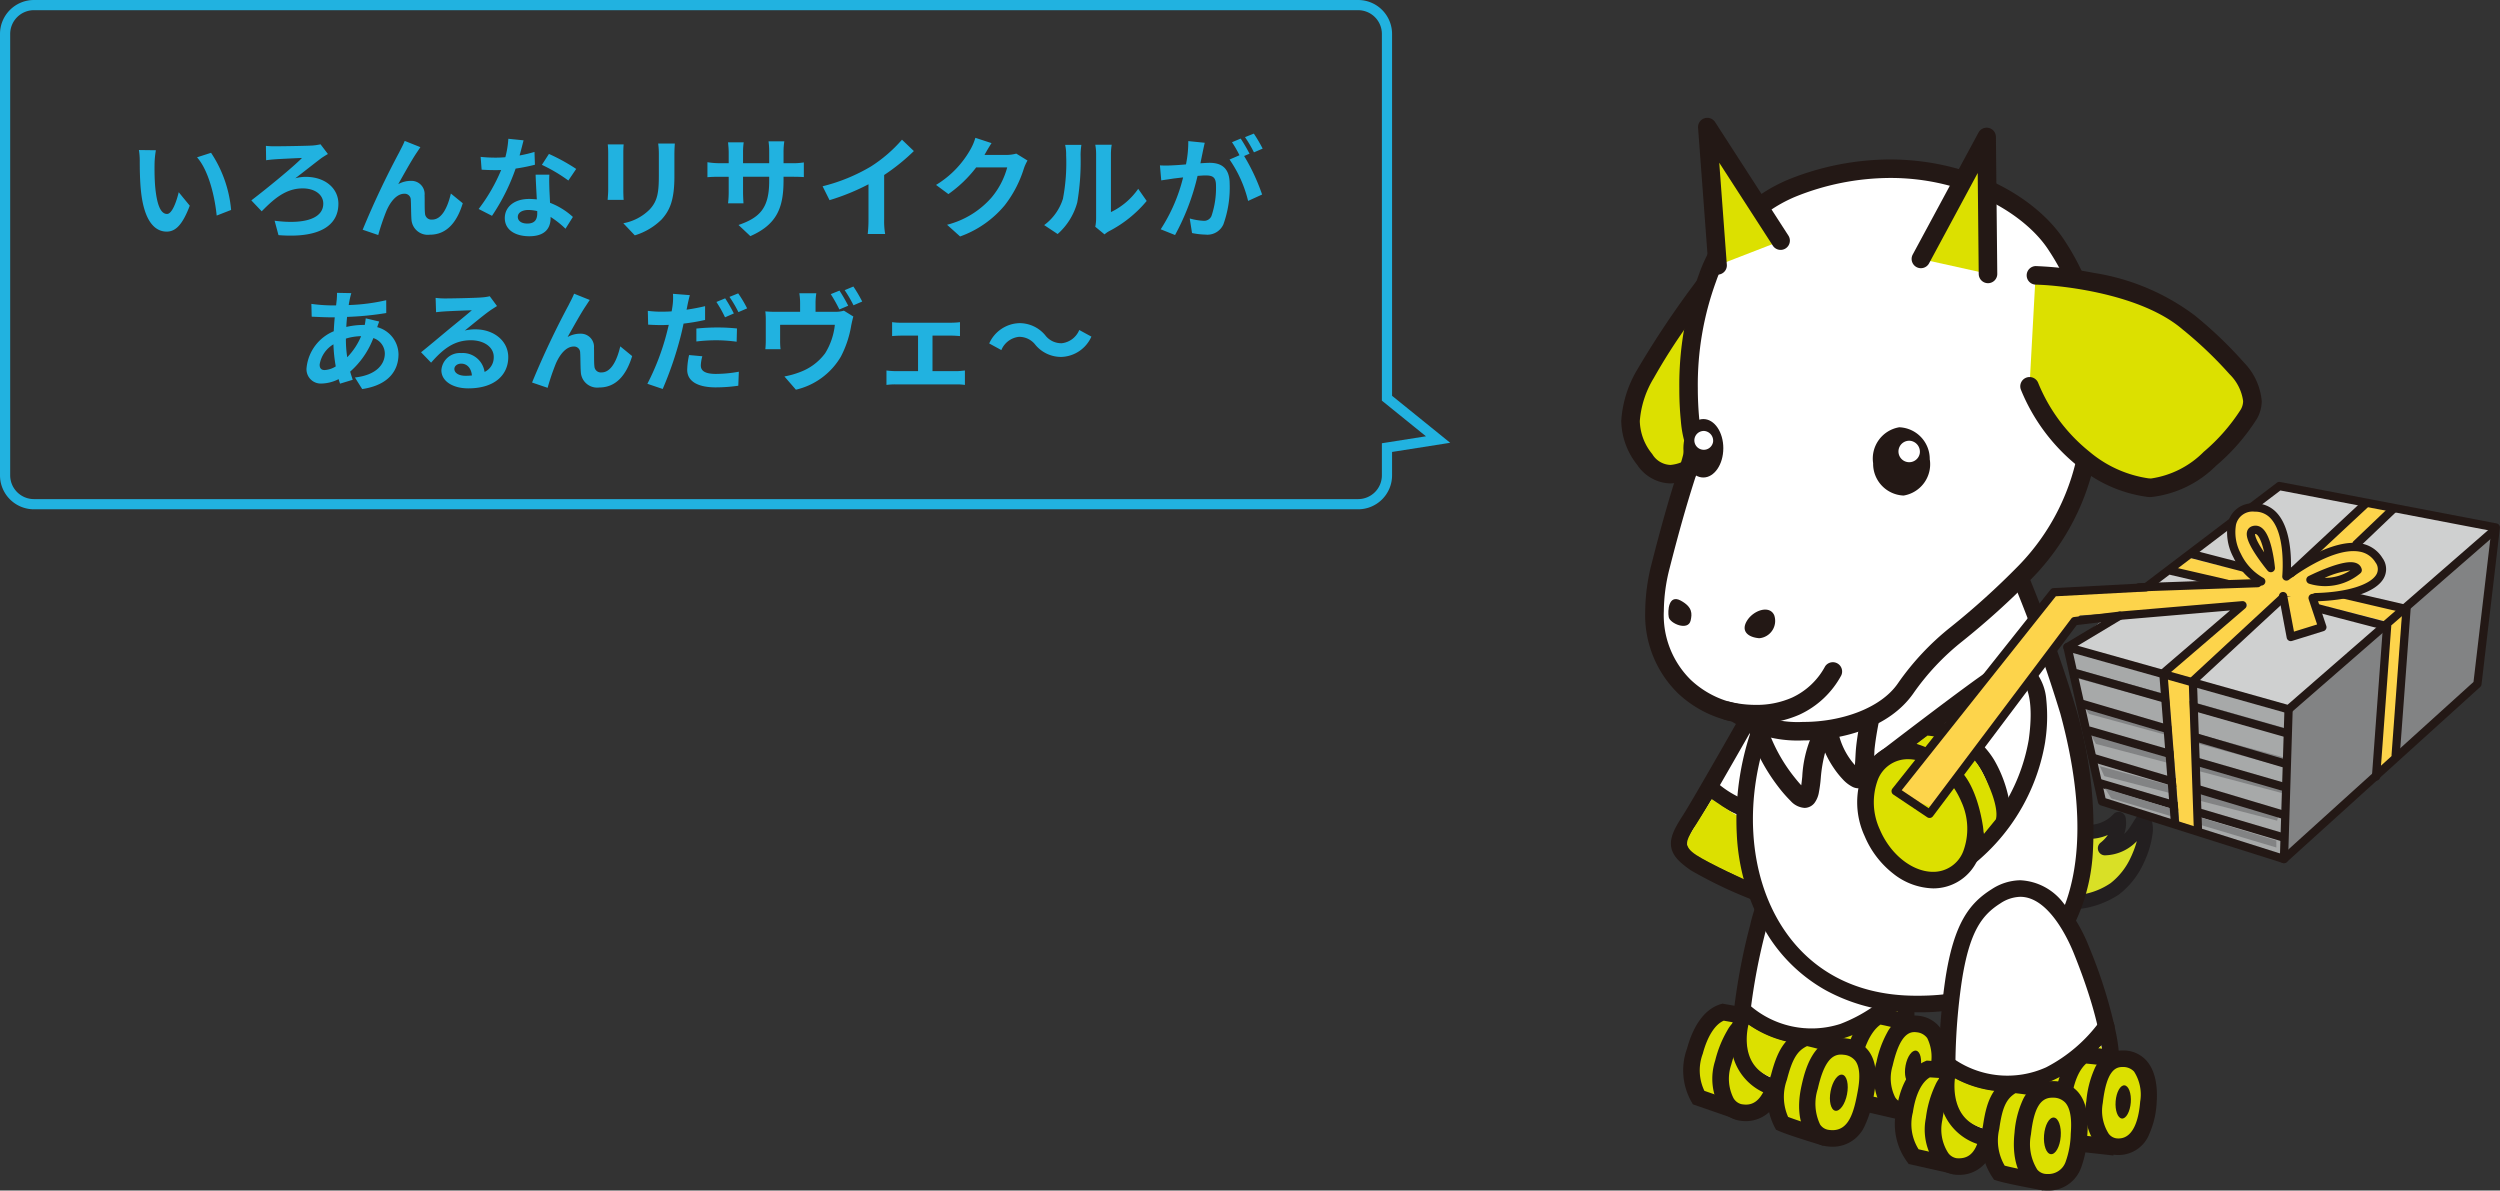 <svg xmlns="http://www.w3.org/2000/svg" width="294.526" height="140.259" viewBox="0 0 294.526 140.259"><rect x="0" y="0" width="294.526" height="140.259" fill="#333333" stroke="none"/><defs><clipPath id="clip-path"><path id="長方形_190" transform="translate(0 .002)" fill="none" d="M0 0h103.526v126.374H0z"/></clipPath></defs><g id="dialog_illust" transform="translate(-925.474 -1846)"><g id="illust" transform="translate(1116.474 1859.883)"><g id="グループ_259" clip-path="url(#clip-path)"><path id="パス_2593" d="M61 86.993a6.031 6.031 0 00.556-4.391c-1 1.25-1.368 3.166-4.589 3.46a3.607 3.607 0 001.631-3.47c-2.935 3.079-6.96.578-6.96.578L49.9 88.223s.65-.048 1.579-.161l-.8 4.186a10.061 10.061 0 007.462-1.422 9.282 9.282 0 002.856-3.833" fill="#d9e026"/><path id="パス_2594" d="M50.022 92.748a.849.849 0 01-.154-.658l.592-3.079c-.306.029-.486.043-.492.043a.831.831 0 01-.886-.773.839.839 0 01.042-.322l1.74-5.059a.833.833 0 011.06-.513.952.952 0 01.161.077 3.986 3.986 0 00.354.187 6.331 6.331 0 002.462.636 3.934 3.934 0 003.106-1.274.832.832 0 011.177-.013.856.856 0 01.229.4 3.643 3.643 0 01-.171 1.972 3.077 3.077 0 00.253-.245c.513-.539.833-1.289 1.425-2.04a.831.831 0 011.169-.124.848.848 0 01.205.245 3.933 3.933 0 01.267 2.359 10.741 10.741 0 01-.8 2.76l-.76-.33.76.332c-.074.171-.151.342-.233.513a9.71 9.71 0 01-2.908 3.669 10.842 10.842 0 01-8.01 1.574.767.767 0 01-.294-.08.849.849 0 01-.3-.245m2.07-5.253a.836.836 0 01.21.724l-.623 3.269a8.324 8.324 0 005.987-1.346 8.132 8.132 0 002.379-3.052c.07-.14.139-.3.2-.449a10.4 10.4 0 00.5-1.444l-.031.034a5.336 5.336 0 01-3.662 1.639.833.833 0 01-.59-1.476 4.226 4.226 0 00.872-.919 5.7 5.7 0 01-2.485.458 7.888 7.888 0 01-2.72-.622l-1.013 2.942.276-.031a.83.83 0 01.7.257" fill="#231f20"/><path id="パス_2595" d="M11.984 105.357c-1.738.539-2.766 2.6-3.305 4.591a6.555 6.555 0 00.428 5.474l3.823 1.329 3.31-10.641z" fill="#dce000"/><path id="パス_2596" d="M11.921 104.356l5.579.987L13.562 118l-5.125-1.781-.181-.323a7.519 7.519 0 01-.507-6.246c.548-2.005 1.675-4.522 3.946-5.226zm3.059 2.522l-2.908-.514c-1.023.445-1.908 1.826-2.452 3.839l-.011.043-.015.041a5.571 5.571 0 00.2 4.342l2.505.871z" fill="#231815"/><path id="パス_2597" d="M13.951 117.155c-1.678-.325-2.776-2.762-1.943-5.829.636-2.352 1.775-5.351 4.4-4.867 3 .554 2.672 3.609 2.236 5.513s-1.216 5.847-4.689 5.176" fill="#dce000"/><path id="パス_2598" d="M14.7 118.2a4.978 4.978 0 01-.933-.092 3.4 3.4 0 01-2.211-1.613 6.934 6.934 0 01-.489-5.43 13.256 13.256 0 011.426-3.545 3.928 3.928 0 013.366-2.093 4.012 4.012 0 01.725.068 3.807 3.807 0 012.617 1.629c.774 1.178.9 2.833.392 5.061l-.04.175a13.271 13.271 0 01-1.173 3.475 4.087 4.087 0 01-3.68 2.365zm1.158-10.823c-1.194 0-2.145 1.373-2.909 4.2a5.094 5.094 0 00.262 3.888 1.5 1.5 0 00.925.729 3.021 3.021 0 00.564.057c1.818 0 2.477-2.231 2.952-4.322l.041-.178c.38-1.659.339-2.854-.121-3.554a1.914 1.914 0 00-1.342-.782 2.059 2.059 0 00-.371-.033z" fill="#231815"/><path id="パス_2599" d="M22.237 86.05c-2.5 1.2-4.427 3.111-6.108 9.3a71.412 71.412 0 00-2.156 12.682 5.592 5.592 0 004.491 6.307c5.815 1.6 9.88.694 13.034-2 3.953-3.382 1.233-14.478.013-18.859s-4.154-9.888-9.274-7.425" fill="#fff"/><path id="パス_2600" d="M24.673 84.465a5.459 5.459 0 012.984.9 8.365 8.365 0 012.206 2.159 18.361 18.361 0 012.587 5.69 57.234 57.234 0 011.965 9.978 21.386 21.386 0 01-.116 5.556 7.145 7.145 0 01-2.167 4.328 12.364 12.364 0 01-8.378 3.029 21.115 21.115 0 01-5.511-.814A6.567 6.567 0 0113 107.924 72.584 72.584 0 0115.186 95.1v-.006a21.2 21.2 0 012.9-6.834 9.267 9.267 0 013.732-3.089 6.585 6.585 0 012.855-.706zm-.919 29.689a10.489 10.489 0 007.11-2.561c2.4-2.055 2.3-8.564-.292-17.857-.478-1.718-2.316-7.321-5.9-7.321a4.667 4.667 0 00-2.012.513c-2.355 1.128-4.023 2.908-5.59 8.674a70.629 70.629 0 00-2.126 12.506q0 .033-.007.066a4.6 4.6 0 003.708 5.207q.039.007.077.018a19.221 19.221 0 005.032.755z" fill="#231815"/><path id="パス_2601" d="M22.429 109.229a13.029 13.029 0 01-8.791-3.408.975.975 0 111.316-1.439 11.077 11.077 0 0010.857 2.365 18.144 18.144 0 006.87-4.656.975.975 0 111.436 1.319 20.1 20.1 0 01-7.636 5.168l-.045.016a12.972 12.972 0 01-4.007.635z" fill="#231815"/><path id="パス_2602" d="M14.991 106.83s-1.351 4.875 2.845 6.271 9.2 2.152 13.573-1.827c.951-.811 1.527-4.79 1.088-6.315a18.062 18.062 0 01-9.845 4.2 12.979 12.979 0 01-7.661-2.328" fill="#dce000"/><path id="パス_2603" d="M31.843 116.809l-3.007-.694-1.546-4.93s.629-4.1 3.079-5.388a41.4 41.4 0 014.493 1.141z" fill="#dce000"/><path id="パス_2604" d="M32.509 117.963l-4.437-1.024-1.781-5.679.034-.224c.029-.188.736-4.61 3.59-6.1l.3-.159.336.066a42.528 42.528 0 014.6 1.168l.923.29zm-2.91-2.673l1.577.364 2.467-8.066a40.383 40.383 0 00-3.1-.762c-1.356.941-2.048 3.218-2.256 4.293z" fill="#231815"/><path id="パス_2605" d="M26.5 109.733c-.789 3.288-3.279 10.172-3.279 10.172s-3.312-1.009-4.276-1.445a6.8 6.8 0 01-.36-5.414c.657-2.528 1.369-3.975 3.211-4.707a32.878 32.878 0 014.711 1.389" fill="#dce000"/><path id="パス_2606" d="M21.708 107.323l.29.063a34.013 34.013 0 014.843 1.435l.8.3-.2.835c-.793 3.3-3.208 9.993-3.31 10.276l-.315.871-.886-.27c-.345-.105-3.4-1.04-4.394-1.489l-.309-.14-.156-.3a7.8 7.8 0 01-.427-6.148c.706-2.7 1.557-4.442 3.784-5.327zm3.623 3.023a32.1 32.1 0 00-3.441-.987c-1.167.556-1.743 1.539-2.365 3.932l-.011.042-.015.041a5.85 5.85 0 00.159 4.327c.71.275 2 .693 2.954.995.621-1.751 2.005-5.736 2.719-8.349z" fill="#231815"/><path id="パス_2607" d="M24.341 120.2c-2.193-.292-2.845-2.927-2.14-6.019.539-2.378 1.493-5.156 4.164-4.761 3.015.447 2.813 3.5 2.456 5.414s-.972 5.83-4.478 5.359" fill="#dce000"/><path id="パス_2608" d="M24.9 121.214a5.219 5.219 0 01-.686-.047 3.378 3.378 0 01-2.387-1.454c-.915-1.318-1.119-3.359-.575-5.748.344-1.519 1.26-5.557 4.618-5.557a4.386 4.386 0 01.639.048 3.823 3.823 0 012.678 1.534c.817 1.146 1.011 2.789.594 5.024l-.033.178a12.813 12.813 0 01-1.074 3.583 4.107 4.107 0 01-3.774 2.439zm.97-10.856c-1.246 0-2.083 1.246-2.717 4.039a5.691 5.691 0 00.275 4.2 1.438 1.438 0 001.043.634 3.263 3.263 0 00.428.03c1.947 0 2.515-2.188 2.931-4.428l.034-.181c.311-1.662.221-2.851-.265-3.533a1.929 1.929 0 00-1.376-.737 2.431 2.431 0 00-.354-.024z" fill="#231815"/><path id="パス_2609" d="M32.953 116.958c-1.7-.327-2.617-2.547-1.933-5.511.529-2.279 1.473-5.019 3.9-4.689 2.9.395 2.749 3.609 2.394 5.452s-1.39 5.321-4.358 4.748" fill="#dce000"/><path id="パス_2610" d="M33.588 118a4.349 4.349 0 01-.819-.081 3.274 3.274 0 01-2.147-1.492 6.767 6.767 0 01-.552-5.2 12.365 12.365 0 011.254-3.448 3.658 3.658 0 013.2-2.024 3.883 3.883 0 01.522.036 3.639 3.639 0 012.581 1.48c1.059 1.476.932 3.6.639 5.123-.692 3.612-2.354 5.606-4.678 5.606zm.939-10.29c-1.117 0-1.93 1.259-2.557 3.962a5.045 5.045 0 00.287 3.692 1.353 1.353 0 00.881.641 2.4 2.4 0 00.45.045c1.734 0 2.477-2.519 2.766-4.02a5 5 0 00-.308-3.618 1.742 1.742 0 00-1.26-.684 1.927 1.927 0 00-.259-.022z" fill="#231815"/><path id="パス_2611" d="M26.6 115.032c-.226 1.173-.847 2.041-1.38 1.943s-.782-1.139-.555-2.312.845-2.039 1.379-1.937.784 1.139.554 2.311" fill="#231815"/><path id="パス_2612" d="M35.257 111.991c-.207 1.064-.768 1.851-1.249 1.757s-.711-1.027-.513-2.1.766-1.847 1.249-1.753.711 1.026.513 2.095" fill="#231815"/><path id="パス_2613" d="M16.484 68.145S9.408 80.651 8.039 82.768c-1.789 2.763-1.627 3.413.648 5.038a50.5 50.5 0 0010.4 4.548c.65 0 4.063-10.723 2.438-16.573s-3.079-9.261-5.038-7.634" fill="#fff"/><path id="パス_2614" d="M17.432 66.765c2.175 0 3.492 3.21 5.032 8.755.879 3.165.367 7.343-.217 10.291-.612 3.091-1.594 6.172-2.234 7.014a1.142 1.142 0 01-.926.5.975.975 0 01-.288-.043A51.551 51.551 0 018.2 88.65q-.04-.023-.078-.05c-1.088-.777-2.079-1.573-2.247-2.748-.15-1.051.381-2.121 1.347-3.613 1.338-2.068 8.344-14.448 8.415-14.573a.975.975 0 01.224-.269 2.444 2.444 0 011.571-.632zM18.687 91.2a31.03 31.03 0 001.651-5.788c.765-3.867.853-7.2.248-9.375a37.344 37.344 0 00-1.931-5.686c-.759-1.6-1.218-1.641-1.222-1.641a.438.438 0 00-.2.085c-.9 1.586-7.079 12.492-8.376 14.5A5.23 5.23 0 007.8 85.576c.045.313.454.723 1.412 1.409a49.61 49.61 0 009.475 4.215z" fill="#231815"/><path id="パス_2615" d="M14.369 82.28a.972.972 0 01-.351-.066 13.583 13.583 0 01-3.845-2.27.975.975 0 111.253-1.494 11.638 11.638 0 003.294 1.95.975.975 0 01-.351 1.885z" fill="#231815"/><path id="パス_2616" d="M8.361 83.988c-.671 1.158-1.1 1.829.487 2.863s6.034 3.04 6.034 3.04l-.428-7.217s-2.072-1.2-3.777-2.405c-1.037 1.648-2.316 3.712-2.316 3.712" fill="#dce000"/><path id="パス_2617" d="M40.779 40.768a171.649 171.649 0 0111.893 29.168c5.949 21.941-1.426 35-18.792 34.441-16.965-.547-23.075-18.056-17.117-33.333s10.227-27.5 10.227-27.5z" fill="#fff"/><path id="パス_2618" d="M41.306 39.667l.338.651A173.073 173.073 0 0153.6 69.652l.008.029a49.772 49.772 0 011.962 16.634 22.158 22.158 0 01-4.149 11.969 16.9 16.9 0 01-6.847 5.287 24.336 24.336 0 01-9.645 1.8c-.356 0-.721-.006-1.085-.018a21.2 21.2 0 01-9.739-2.564 19.01 19.01 0 01-6.653-6.219 24.736 24.736 0 01-3.839-12.146 32.684 32.684 0 012.242-13.734C21.738 55.6 26.027 43.347 26.07 43.224l.183-.525zm10.429 30.539A171.146 171.146 0 0040.25 41.869l-12.524 2.523A933.284 933.284 0 0117.671 71.4c-3.32 8.512-2.778 17.745 1.413 24.1 3.278 4.967 8.405 7.7 14.827 7.909.343.011.687.016 1.022.016 6.708 0 11.736-2.126 14.944-6.32 4.417-5.781 5.06-15.08 1.858-26.899z" fill="#231815"/><path id="パス_2619" d="M28.908 70.093l-.248 7.764-4.713-4.877-2.661 7.48-5.193-8.34a55.506 55.506 0 0012.815-2.027" fill="#fff"/><path id="パス_2620" d="M9.683 19.945a109.944 109.944 0 00-6.816 10.2c-1.841 3.538-2.8 6.488-.091 10.113s6.2.409 6.2.409" fill="#dce000"/><path id="パス_2621" d="M1.9 40.908A8.557 8.557 0 010 35.713a13.379 13.379 0 011.9-6.074A109.792 109.792 0 018.808 19.3a1.093 1.093 0 011.751 1.3s-1.235 1.649-2.7 3.748a68.737 68.737 0 00-4.026 6.305 11.379 11.379 0 00-1.647 5.067 6.35 6.35 0 001.466 3.888A2.6 2.6 0 005.8 40.891a4.3 4.3 0 002.436-1.026 1.091 1.091 0 111.5 1.585l-.02.021a6.36 6.36 0 01-3.912 1.6h-.053A4.843 4.843 0 011.9 40.908" fill="#231815"/><path id="パス_2622" d="M55.079 38.2a26.96 26.96 0 01-7.5 15.328c-6.9 7.118-10.006 7.841-14.091 13.7s-15.767 6.3-20 2.87c-3.978-.708-12.028-4.83-8.841-17.35 3.487-13.7 4.42-13.082 3.763-15.165S5.71 14.054 20.08 8.3s27.131.327 31.25 6.782a28.674 28.674 0 013.763 23.122" fill="#fff"/><path id="パス_2623" d="M13.034 71.117A13.271 13.271 0 016.7 67.812 12.891 12.891 0 012.824 58.1a22.936 22.936 0 01.768-5.626C5 46.927 6 43.7 6.645 41.694a14.625 14.625 0 00.876-3.1 2.362 2.362 0 00-.145-.705 13.084 13.084 0 01-.354-2.19 37.3 37.3 0 01-.18-3.833 37.592 37.592 0 012.3-13.4A18.9 18.9 0 0119.671 7.277a32.211 32.211 0 0112-2.374C41.3 4.923 49 9.454 52.246 14.482A29.521 29.521 0 0157.1 30.636a33.325 33.325 0 01-.947 7.735 28.145 28.145 0 01-7.794 15.908 91.548 91.548 0 01-8.188 7.4 28.952 28.952 0 00-5.793 6.175c-2.777 3.912-8.136 5.473-12.973 5.494a14.481 14.481 0 01-8.371-2.224M31.667 7.082A30 30 0 0020.48 9.306a16.709 16.709 0 00-9.309 9.967 35.385 35.385 0 00-2.15 12.6q0 1.815.171 3.622a12.322 12.322 0 00.267 1.76 4.352 4.352 0 01.241 1.352 14 14 0 01-.971 3.763c-.635 1.972-1.615 5.13-3.018 10.641a20.659 20.659 0 00-.694 5.089 10.681 10.681 0 003.194 8.131 11.1 11.1 0 005.473 2.789 1.135 1.135 0 01.5.226 12.116 12.116 0 007.236 1.921c4.384.019 9.134-1.555 11.185-4.56a31.231 31.231 0 016.182-6.594 89.619 89.619 0 008.013-7.246 26.266 26.266 0 007.16-14.336c.026-.219.031-.31.031-.31l.031-.171a30.943 30.943 0 00.9-7.3 27.306 27.306 0 00-4.519-14.979c-2.679-4.241-9.785-8.589-18.673-8.589z" fill="#231815"/><path id="パス_2624" d="M12.2 70.9a1.091 1.091 0 11.561-2.109l.047.014h.038l.159.039c.138.034.355.082.629.128a13.265 13.265 0 002.207.187 10.314 10.314 0 004.277-.856 8.432 8.432 0 003.9-3.682 1.093 1.093 0 011.9 1.069 10.653 10.653 0 01-4.9 4.61 12.529 12.529 0 01-5.181 1.06 14.2 14.2 0 01-3.641-.453" fill="#231815"/><path id="パス_2625" d="M21.577 81.295a2.416 2.416 0 01-1.615-.812 16.244 16.244 0 01-1.488-1.711 22.037 22.037 0 01-3.546-6.842 1.093 1.093 0 012.1-.6 1.225 1.225 0 00.036.122 18.653 18.653 0 00.686 1.811 19.35 19.35 0 002.45 4.164c.4.514.737.919 1.007 1.206.039-.277.079-.627.118-1.026a13.966 13.966 0 01.972-4.463 2.613 2.613 0 01.855-1.048 1.676 1.676 0 01.925-.288 1.933 1.933 0 011.3.556 1.082 1.082 0 01.334.592 8.5 8.5 0 001.814 3.3c.055-.578.07-1.312.129-1.96.15-1.6.556-3.566.556-3.592a1.093 1.093 0 012.139.433s-.094.474-.21 1.139-.245 1.514-.31 2.224a21.064 21.064 0 01-.3 3.039 2.121 2.121 0 01-.6 1.083 1.448 1.448 0 01-.963.366 1.645 1.645 0 01-.655-.138 4.072 4.072 0 01-1.2-.907 10.4 10.4 0 01-1.056-1.319 11.716 11.716 0 01-1.038-1.852 16.969 16.969 0 00-.513 3.044 15.325 15.325 0 01-.214 1.612 2.91 2.91 0 01-.544 1.313 1.518 1.518 0 01-1.122.556z" fill="#231815"/><path id="パス_2626" d="M48.812 18.555s11.784.25 18.044 5.552 8.515 8.211 7.1 10.777-7.422 9.093-11.938 8.674S51.128 39 48.1 31.646" fill="#dce000"/><path id="パス_2627" d="M61.907 44.645a16.02 16.02 0 01-8.089-3.592 22.288 22.288 0 01-6.726-9.006 1.093 1.093 0 012.022-.833 20.078 20.078 0 006.059 8.128 13.873 13.873 0 006.927 3.127c.109.01.221.016.327.016a10.957 10.957 0 006.2-3.143 22.215 22.215 0 004.359-4.977 2.019 2.019 0 00.277-1 5.446 5.446 0 00-1.6-3.165 46.677 46.677 0 00-5.513-5.258c-5.02-4.322-14.621-5.191-16.871-5.275a13.554 13.554 0 00-.487-.019 1.093 1.093 0 01.048-2.184 44.806 44.806 0 016.859.807 26.605 26.605 0 0111.867 5.007 48.491 48.491 0 015.78 5.53 7.422 7.422 0 012.109 4.557 4.206 4.206 0 01-.545 2.052 24.074 24.074 0 01-4.843 5.577 12.847 12.847 0 01-7.632 3.681 4.191 4.191 0 01-.524-.022" fill="#231815"/><path id="パス_2628" d="M35.3 16.625l7.747-14.368.159 16.123" fill="#dce000"/><path id="パス_2629" d="M42.113 18.382L41.995 6.5l-5.732 10.642a1.092 1.092 0 01-1.921-1.042l7.745-14.363a1.091 1.091 0 012.053.513l.16 16.12a1.094 1.094 0 01-1.079 1.11h-.011a1.093 1.093 0 01-1.094-1.08" fill="#231815"/><path id="パス_2630" d="M18.792 14.5L10.133 1.094l1.22 16.288" fill="#dce000"/><path id="パス_2631" d="M10.263 17.46L9.05 1.176A1.092 1.092 0 0111.057.5l8.653 13.4a1.093 1.093 0 01-1.835 1.186l-6.329-9.798.893 12.01a1.089 1.089 0 01-1 1.169h-.083a1.092 1.092 0 01-1.09-1.02" fill="#231815"/><path id="パス_2632" d="M36.354 40.268a3.737 3.737 0 01-3.089 4.23 3.745 3.745 0 01-3.592-3.814 3.738 3.738 0 013.079-4.23 3.739 3.739 0 013.592 3.814" fill="#231815"/><path id="パス_2633" d="M12.023 38.934c0 1.9-1.062 3.442-2.361 3.438s-2.345-1.55-2.341-3.448 1.06-3.442 2.359-3.438 2.348 1.539 2.345 3.448" fill="#231815"/><path id="パス_2634" d="M35.174 39.5a1.265 1.265 0 11-1.132-1.454 1.3 1.3 0 011.132 1.454" fill="#fff"/><path id="パス_2635" d="M10.819 38.175a1.11 1.11 0 11-1-1.283 1.153 1.153 0 011 1.283" fill="#fff"/><path id="パス_2636" d="M16.2 61.3c-1.3-.121-2.142-.855-1.368-2.082s2.651-1.842 3.191-.617a2.051 2.051 0 01-1.269 2.6 1.967 1.967 0 01-.547.108" fill="#231815"/><path id="パス_2637" d="M8.176 59.223c.171-.783.251-1.579-1.173-2.352s-1.55 1.2-1.408 1.952 2.29 1.666 2.581.4" fill="#231815"/><path id="パス_2638" d="M30.384 75.977s11.549-8.883 13.559-10.107c3.741-2.274 6.013.324 5.038 7.474A22.525 22.525 0 0137.2 89.61c-.91-4.86-6.815-13.633-6.815-13.633" fill="#fff"/><path id="パス_2639" d="M46.316 64.095a3.215 3.215 0 012.484 1.132 6.127 6.127 0 011.271 3.281 19.194 19.194 0 01-.126 4.968v.028a23.5 23.5 0 01-12.292 16.97.975.975 0 01-1.41-.685c-.863-4.613-6.607-13.182-6.665-13.268a.975.975 0 01.212-1.321c.473-.364 11.614-8.93 13.646-10.167a5.643 5.643 0 012.88-.938zm1.7 9.1c.627-4.612-.269-6.214-.684-6.689a1.267 1.267 0 00-1.017-.464 3.836 3.836 0 00-1.866.658c-1.656 1.008-10.2 7.541-12.753 9.5 1.331 2.055 4.882 7.756 6.139 11.937A21.675 21.675 0 0048.017 73.2z" fill="#231815"/><path id="パス_2640" d="M40.948 80.151c1.726 4.045.573 8.241-2.566 9.37s-7.09-1.238-8.811-5.287-.571-8.24 2.566-9.369 7.09 1.239 8.813 5.286" fill="#dce000"/><path id="パス_2641" d="M33.78 73.609a7.839 7.839 0 014.677 1.723 11 11 0 013.388 4.437 9.457 9.457 0 01.233 7.416 5.716 5.716 0 01-5.342 3.592 7.835 7.835 0 01-4.677-1.724 10.994 10.994 0 01-3.387-4.439 9.476 9.476 0 01-.228-7.422 5.709 5.709 0 015.335-3.584zm2.957 15.219a3.769 3.769 0 003.554-2.421 7.619 7.619 0 00-.24-5.873c-1.251-2.934-3.825-4.975-6.271-4.975a3.762 3.762 0 00-3.548 2.415 7.638 7.638 0 00.236 5.879c1.245 2.929 3.823 4.975 6.269 4.975z" fill="#231815"/><path id="パス_2642" d="M44.941 83.185a.975.975 0 01-.969-.883c-.383-4.023-1.854-6.81-4.372-8.285a7.457 7.457 0 00-3.572-1.029.975.975 0 01-.073-1.949 9.29 9.29 0 014.63 1.3 9.653 9.653 0 013.369 3.345 14.971 14.971 0 011.959 6.437.975.975 0 01-.878 1.063l-.094.001z" fill="#231815"/><path id="パス_2643" d="M34.8 73.75l1.279-.972a8.012 8.012 0 016.463 4.322c2.193 4.205 1.584 5.551 1.584 5.551l-1.4 1.711s-.426-5-2.737-7.434a12.581 12.581 0 00-5.18-3.168" fill="#dce000"/><path id="パス_2644" d="M36.159 112.054c-1.666.732-2.456 2.891-2.764 4.935a6.55 6.55 0 001.043 5.391l3.948.888 2.084-10.947z" fill="#dce000"/><path id="パス_2645" d="M35.983 111.066l5.651.35-2.479 13.024-5.293-1.19-.216-.3a7.513 7.513 0 01-1.209-6.149c.316-2.054 1.15-4.681 3.329-5.639zm3.322 2.159l-2.945-.182c-.967.558-1.691 2.03-2 4.091l-.007.044-.011.044a5.565 5.565 0 00.688 4.292l2.587.582z" fill="#231815"/><path id="パス_2646" d="M39.446 123.54c-1.711-.139-3.067-2.432-2.591-5.566.364-2.408 1.159-5.516 3.819-5.333 3.043.212 3.064 3.289 2.846 5.225s-.549 5.951-4.074 5.674" fill="#dce000"/><path id="パス_2647" d="M39.785 124.529c-.136 0-.275-.006-.416-.017a3.411 3.411 0 01-2.381-1.357 6.938 6.938 0 01-1.1-5.327 12.743 12.743 0 011.1-3.853 3.8 3.8 0 013.462-2.316c.095 0 .192 0 .288.01a3.808 3.808 0 012.785 1.324c.9 1.084 1.218 2.714.963 4.983l-.02.178a12.657 12.657 0 01-.853 3.77 4.015 4.015 0 01-3.828 2.605zm.667-10.92c-.838 0-2.022.468-2.634 4.511a5.1 5.1 0 00.7 3.825 1.508 1.508 0 001.007.623c.087.007.176.01.261.01 1.86 0 2.429-1.775 2.745-4.639l.02-.182c.19-1.689.014-2.872-.523-3.517a1.914 1.914 0 00-1.422-.626 2.035 2.035 0 00-.153-.006z" fill="#231815"/><path id="パス_2648" d="M44.162 91.707c-2.35 1.48-4.049 3.592-5.017 9.921a71.6 71.6 0 00-.708 12.846 5.588 5.588 0 005.164 5.765c5.959.928 9.9-.426 12.726-3.469 3.544-3.806-.417-14.526-2.119-18.739s-5.243-9.357-10.046-6.331" fill="#fff"/><path id="パス_2649" d="M47.013 89.821a6.775 6.775 0 015.087 2.7 18.762 18.762 0 013.011 5.14 57.6 57.6 0 013.078 9.69 21.4 21.4 0 01.514 5.534 7.142 7.142 0 01-1.663 4.545 12.851 12.851 0 01-9.96 4.068 23.712 23.712 0 01-3.593-.294 6.563 6.563 0 01-6.026-6.732 72.764 72.764 0 01.719-12.989v-.007c1.009-6.6 2.838-8.946 5.461-10.6a6.308 6.308 0 013.372-1.055zm.068 29.731a10.863 10.863 0 008.532-3.446c2.148-2.307 1.306-8.761-2.309-17.71-.628-1.554-2.937-6.624-6.29-6.625a4.4 4.4 0 00-2.332.761c-2.214 1.394-3.672 3.354-4.573 9.241a70.808 70.808 0 00-.7 12.667v.068a4.6 4.6 0 004.263 4.759q.038 0 .077.009a21.806 21.806 0 003.332.276z" fill="#231815"/><path id="パス_2650" d="M45.5 114.79a13.018 13.018 0 01-7.643-2.474.975.975 0 011.143-1.578 11.077 11.077 0 0011.055 1.12 18.115 18.115 0 006.308-5.4.975.975 0 011.575 1.149 20.074 20.074 0 01-7.013 6l-.041.02a12.984 12.984 0 01-5.384 1.163z" fill="#231815"/><path id="パス_2651" d="M39.313 113.171s-.792 5 3.534 5.91 9.384 1.1 13.282-3.351c.855-.913.972-4.935.366-6.4a18.081 18.081 0 01-9.3 5.285 12.985 12.985 0 01-7.868-1.447" fill="#dce000"/><path id="パス_2652" d="M57.188 121.179l-3.067-.342-2.092-4.721s.163-4.143 2.453-5.7a41.531 41.531 0 014.594.626z" fill="#dce000"/><path id="パス_2653" d="M57.981 122.248l-4.524-.5-2.411-5.44.009-.226c.007-.189.213-4.655 2.878-6.47l.284-.193.342.027a42.668 42.668 0 014.7.641l.95.184zm-3.2-2.318l1.61.18 1.543-8.286a40.642 40.642 0 00-3.161-.407c-1.249 1.1-1.678 3.433-1.761 4.521z" fill="#231815"/><path id="パス_2654" d="M51.071 114.755c-.416 3.356-2.107 10.479-2.107 10.479s-3.4-.628-4.42-.955a6.807 6.807 0 01-.972-5.335c.366-2.585.9-4.105 2.657-5.039a33.51 33.51 0 014.839.855" fill="#dce000"/><path id="パス_2655" d="M46.032 112.905l.294.03a34.487 34.487 0 014.983.875l.835.211-.106.854c-.418 3.37-2.056 10.291-2.126 10.584l-.214.9-.911-.168c-.355-.065-3.5-.649-4.542-.986l-.323-.1-.189-.282a7.808 7.808 0 01-1.121-6.056c.4-2.77 1.045-4.6 3.158-5.721zm3.95 2.592a32.575 32.575 0 00-3.542-.59c-1.1.68-1.555 1.722-1.9 4.173l-.006.043-.01.042a5.854 5.854 0 00.65 4.279c.74.194 2.069.465 3.055.657.414-1.81 1.337-5.925 1.753-8.601z" fill="#231815"/><path id="パス_2656" d="M50.118 125.4c-2.224-.043-3.168-2.583-2.817-5.739.267-2.422.9-5.29 3.592-5.2 3.046.1 3.19 3.161 3.053 5.106s-.308 5.9-3.843 5.829" fill="#dce000"/><path id="パス_2657" d="M50.207 126.375H50.1a3.394 3.394 0 01-2.548-1.179c-1.057-1.2-1.49-3.208-1.219-5.642a11.421 11.421 0 01.962-3.829 3.737 3.737 0 013.474-2.238h.158a3.821 3.821 0 012.832 1.219c.941 1.045 1.321 2.657 1.161 4.93l-.013.183a12.175 12.175 0 01-.738 3.883 4.075 4.075 0 01-3.962 2.673zm.56-10.94c-1.416 0-2.163 1.3-2.5 4.332a5.69 5.69 0 00.746 4.142 1.453 1.453 0 001.12.516h.071a2.145 2.145 0 002.167-1.488 10.455 10.455 0 00.586-3.251l.013-.186c.119-1.693-.1-2.866-.664-3.487a1.928 1.928 0 00-1.449-.576z" fill="#231815"/><path id="パス_2658" d="M58.305 121.2c-1.726-.139-2.889-2.234-2.544-5.256.267-2.325.9-5.153 3.343-5.1 2.923.064 3.139 3.28 3 5.146s-.774 5.443-3.8 5.21" fill="#dce000"/><path id="パス_2659" d="M58.582 122.189c-.115 0-.233 0-.352-.014a3.291 3.291 0 01-2.307-1.249 6.767 6.767 0 01-1.13-5.089 11.868 11.868 0 01.935-3.735 3.56 3.56 0 013.309-2.23h.089a3.637 3.637 0 012.729 1.176c1.22 1.346 1.336 3.472 1.219 5.019a10.323 10.323 0 01-.859 3.634 3.88 3.88 0 01-3.633 2.488zm.455-10.368c-.848 0-1.876.482-2.307 4.237a5.045 5.045 0 00.7 3.629 1.368 1.368 0 00.955.544c.065.005.133.008.2.008 1.93 0 2.424-2.707 2.547-4.32a5.005 5.005 0 00-.719-3.561 1.74 1.74 0 00-1.327-.536z" fill="#231815"/><path id="パス_2660" d="M51.774 120.009c-.092 1.2-.611 2.123-1.153 2.082s-.906-1.044-.812-2.234.609-2.121 1.151-2.082.906 1.043.814 2.232" fill="#231815"/><path id="パス_2661" d="M60.028 116.01c-.085 1.079-.557 1.926-1.046 1.882s-.822-.946-.739-2.027.556-1.925 1.045-1.882.823.946.74 2.025" fill="#231815"/><path id="パス_2662" d="M52.57 62.356l4.069 18.183 21.435 6.784.544-17.641z" fill="#a7a9a9"/><path id="線_65" d="M21.674 6.9a.487.487 0 01-.138-.02L-.138.467a.488.488 0 01-.329-.605.488.488 0 01.605-.329l21.674 6.409a.488.488 0 01-.138.955z" transform="translate(56.292 78.356)" fill="#231815"/><path id="パス_2663" d="M78.619 69.682l24.419-21.445-2.17 18.46-22.793 20.624z" fill="#828384"/><path id="パス_2664" d="M78.619 69.682l-26.048-7.326 24.962-18.987 25.505 4.868z" fill="#cfd0d0"/><path id="パス_2665" d="M53.113 64.8l.724 1.264 24.505 6.787.09-.9z" fill="#828384"/><path id="パス_2666" d="M54.2 68.866l.9 1.358 23.068 6.288v-1.131z" fill="#828384"/><path id="パス_2667" d="M55.194 72.4l.724 1.358 21.894 5.783.182-.54z" fill="#828384"/><path id="パス_2668" d="M56.369 76.376l.541 1.177L77.265 82.8l.171-.635z" fill="#828384"/><path id="線_66" d="M24.437 7.45a.488.488 0 01-.134-.019L-.134.469a.487.487 0 01-.335-.6.488.488 0 01.6-.335l24.44 6.959a.488.488 0 01-.133.956z" transform="translate(53.675 65.456)" fill="#231815"/><path id="線_67" d="M23.609 7.45a.488.488 0 01-.138-.02L-.138.468a.487.487 0 01-.33-.605.487.487 0 01.605-.33l23.61 6.961a.488.488 0 01-.138.955z" transform="translate(54.366 69.055)" fill="#231815"/><path id="線_68" d="M22.641 7.036a.488.488 0 01-.136-.019L-.135.468a.488.488 0 01-.333-.6.488.488 0 01.6-.333L22.776 6.08a.488.488 0 01-.135.956z" transform="translate(55.195 72.207)" fill="#231815"/><path id="線_69" d="M22.365 7.174a.488.488 0 01-.14-.021L-.14.467A.487.487 0 01-.467-.14.487.487 0 01.14-.467L22.5 6.219a.488.488 0 01-.139.955z" transform="translate(55.683 75.431)" fill="#231815"/><path id="パス_2669" d="M57 79l.725 1.175 19.451 5.787v-.814z" fill="#828384"/><path id="パス_2670" d="M89.19 77.214L90.377 59.1l1.711-1.358-1.276 18.15z" fill="#fdd44b"/><path id="パス_2671" d="M92.093 58.106L66.4 51.709l-1.62 1.24L90.335 59.4z" fill="#fdd44b"/><path id="パス_2672" d="M78.8 54.758s7.145-7.145 9.408-3.618-3.98 5.337-5.79 5.156a4.166 4.166 0 01-2.441-.813s7.235-1.086 6.238-2.894-6.873 3.079-6.873 3.079z" fill="#fdd44b"/><path id="パス_2673" d="M79.069 55.4s-.929-10.065-4.923-8.8-.346 6.651 1.154 7.667a4.174 4.174 0 002.4.933s-4.872-5.458-2.951-6.214 3.322 6.758 3.322 6.758z" fill="#fdd44b"/><path id="パス_2674" d="M76.447 55.141l-7.413-.022.54 2.441 8.773-1.446z" fill="#fdd44b"/><path id="パス_2675" d="M79.339 55.663L82.589 60l-2.805 1-1.719-5.251z" fill="#fdd44b"/><path id="パス_2676" d="M79.339 55.663L66.852 66.3l.806 17.86-1.882-.86-1.49-17.871 12.166-10.28z" fill="#fdd44b"/><path id="パス_2677" d="M79.539 55.822l11.851-9.76-3.151-.5-11.1 9.66z" fill="#fdd44b"/><path id="パス_2678" d="M50.953 55.884L76.6 54.738l1.11 2.325-25.539 1.683z" fill="#fdd44b"/><path id="パス_2679" d="M54.195 58.362L36.876 81.3l-4.819-1.711 18.9-23.711z" fill="#fdd44b"/><path id="パス_2680" d="M78.075 87.807a.487.487 0 01-.147-.023L56.494 81a.488.488 0 01-.329-.358l-4.071-18.181a.487.487 0 01.225-.524l4.2-2.526-2.854.343-16.952 22.534a.488.488 0 01-.661.112l-3.994-2.672a.487.487 0 01-.111-.708l18.621-23.435a.487.487 0 01.356-.184l10.712-.567 15.6-11.845a.488.488 0 01.386-.091l25.5 4.882a.488.488 0 01.393.536l-2.167 18.436a.487.487 0 01-.157.3L78.4 87.681a.488.488 0 01-.325.126zm-21.02-7.65l20.9 6.613 22.45-20.313 2.093-17.8L77.652 43.9 62.107 55.7a.487.487 0 01-.269.1l-10.638.564-18.16 22.848 3.171 2.121L53.014 59a.487.487 0 01.331-.191l5.323-.64a.487.487 0 01.309.9l-5.856 3.519z" fill="#231815"/><path id="パス_2681" d="M65.224 83.368a.487.487 0 01-.485-.45l-1.358-17.459a.487.487 0 01.169-.408l8.174-7.016-12.955 1.107a.488.488 0 01-.083-.971l14.461-1.235a.487.487 0 01.359.856l-9.133 7.838 1.338 17.212a.488.488 0 01-.448.524z" fill="#231815"/><path id="線_70" d="M0 .976A.488.488 0 01-.487.505.488.488 0 01-.017 0l13.972-.487a.487.487 0 01.5.47.488.488 0 01-.47.5L.017.975z" transform="translate(61.004 54.821)" fill="#231815"/><path id="線_71" d="M6.483 1.99a.489.489 0 01-.11-.013L-.11.475A.488.488 0 01-.475-.11.487.487 0 01.11-.475l6.483 1.5a.488.488 0 01-.11.963z" transform="translate(64.861 53.384)" fill="#231815"/><path id="線_72" d="M7.213 2.364a.488.488 0 01-.123-.016L-.123.472a.488.488 0 01-.349-.595.488.488 0 01.595-.349L7.336 1.4a.488.488 0 01-.122.959z" transform="translate(67.275 51.409)" fill="#231815"/><path id="パス_2682" d="M78.618 70.17a.487.487 0 01-.132-.018l-26.048-7.327a.487.487 0 01.264-.939L78.5 69.142l23.779-20.7a.487.487 0 11.64.735L78.938 70.05a.487.487 0 01-.32.12z" fill="#231815"/><path id="線_73" d="M0 18.127h-.015a.488.488 0 01-.472-.5L.057-.015a.488.488 0 01.5-.472.488.488 0 01.472.5L.487 17.654a.488.488 0 01-.487.473z" transform="translate(78.075 69.682)" fill="#231815"/><path id="パス_2683" d="M67.942 84.362a.487.487 0 01-.487-.471l-.6-17.522a.487.487 0 01.156-.374l10.454-9.685a.487.487 0 01.454-.114l12.429 3.239a.487.487 0 01.363.508l-1.3 17.67a.488.488 0 11-.972-.072l1.27-17.265-11.777-3.07-10.1 9.352.594 17.3a.487.487 0 01-.47.5z" fill="#231815"/><path id="パス_2684" d="M91.233 75.546H91.2a.487.487 0 01-.45-.522l1.245-16.766-7.352-1.71a.487.487 0 01.221-.95l7.755 1.802a.487.487 0 01.376.511l-1.276 17.184a.488.488 0 01-.486.451z" fill="#231815"/><path id="パス_2685" d="M75.4 54.618c-3.738-1.943-5.321-8.708-.771-8.708s3.735 8.123 3.735 8.123 8.117-6.329 10.912-1.909c1.462 2.314-1.805 4.21-7.5 4.346" fill="#fdd44b"/><path id="パス_2686" d="M81.778 56.958a.488.488 0 01-.011-.975c3.709-.089 6.546-.967 7.226-2.239a1.272 1.272 0 00-.131-1.36 2.7 2.7 0 00-1.913-1.284c-3.254-.567-8.238 3.279-8.288 3.318a.488.488 0 01-.785-.433c0-.047.453-4.781-1.338-6.759a2.444 2.444 0 00-1.912-.828 2 2 0 00-2.206 1.557 5.3 5.3 0 00.572 3.388 6.369 6.369 0 002.63 2.842.487.487 0 11-.45.865 7.258 7.258 0 01-3.055-3.278 6.2 6.2 0 01-.644-4.05 2.978 2.978 0 013.154-2.3 3.414 3.414 0 012.636 1.15c1.527 1.689 1.677 4.828 1.637 6.467 1.648-1.134 5.371-3.395 8.212-2.9a3.678 3.678 0 012.571 1.725 2.211 2.211 0 01.166 2.341c-.87 1.624-3.884 2.653-8.063 2.753z" fill="#231815"/><path id="パス_2687" d="M81.45 56.57L82.6 60l-3.722 1.156-.9-4.789" fill="#fdd44b"/><path id="パス_2688" d="M78.876 61.648a.488.488 0 01-.479-.4l-.9-4.789a.488.488 0 11.958-.18l.8 4.251 2.724-.846-.99-2.963a.487.487 0 01.925-.309l1.146 3.438a.487.487 0 01-.318.62l-3.722 1.156a.487.487 0 01-.144.022z" fill="#231815"/><path id="線_74" d="M0 4.649A.486.486 0 01-.353 4.5a.487.487 0 01.016-.689L4.025-.353a.487.487 0 01.689.016.487.487 0 01-.014.69L.337 4.515A.486.486 0 010 4.649z" transform="translate(86.609 46.06)" fill="#231815"/><path id="線_75" d="M0 8.734a.486.486 0 01-.357-.155.487.487 0 01.024-.689L8.515-.357a.488.488 0 01.685.025.487.487 0 01-.024.689L.332 8.6A.486.486 0 010 8.734z" transform="translate(78.917 45.398)" fill="#231815"/><path id="パス_2689" d="M82.926 55.169a6.427 6.427 0 01-1.877-.28.487.487 0 01-.077-.9c.133-.067 3.286-1.642 4.951-1.642.956 0 1.232.508 1.31.811a.488.488 0 01-.157.5 6.443 6.443 0 01-4.15 1.511zm-.052-.975a5.471 5.471 0 003.015-.874 10.2 10.2 0 00-3.014.874z" fill="#231815"/><path id="パス_2690" d="M76.527 53.53a.487.487 0 01-.376-.176c-.027-.033-.677-.819-1.3-1.746-1.22-1.814-1.223-2.514-1.118-2.884a.885.885 0 01.584-.611 1.232 1.232 0 01.4-.068c.851 0 1.476.859 1.909 2.626A17.489 17.489 0 0177.013 53a.488.488 0 01-.485.531zm-1.86-4.5c0 .133.062.651.98 2.019l.095.14c-.021-.1-.044-.193-.067-.29-.364-1.48-.775-1.874-.96-1.874a.222.222 0 00-.048 0z" fill="#231815"/></g></g><g id="dialog" transform="translate(61.551 328)" fill="#21b2e0"><path id="bg" d="M147 66.8a2.8 2.8 0 002.8-2.8v-3.781l5.192-.819-5.192-4.2V12a2.8 2.8 0 00-2.8-2.8H-9a2.8 2.8 0 00-2.8 2.8v52A2.8 2.8 0 00-9 66.8h156m0 1.2H-9a4 4 0 01-4-4V12a4 4 0 014-4h156a4 4 0 014 4v42.628l6.846 5.537L151 61.244V64a4 4 0 01-4 4z" transform="translate(876.923 1510)"/><path id="パス_4859" d="M-63.635-9.3l-2-.026a7.9 7.9 0 01.1 1.326c0 .793.013 2.314.143 3.51C-65.026-1-63.791.286-62.361.286c1.04 0 1.859-.793 2.717-3.055l-1.3-1.586c-.247 1.04-.767 2.561-1.378 2.561-.819 0-1.209-1.287-1.391-3.159-.078-.936-.091-1.911-.078-2.756a10.518 10.518 0 01.156-1.591zm6.5.3l-1.651.533c1.417 1.612 2.106 4.771 2.314 6.864l1.7-.663A14.445 14.445 0 00-57.135-9zm6.461-.819l.026 1.7c.286-.052.754-.091 1.079-.117.624-.039 2.431-.13 3.146-.156-1.027 1.066-4.238 3.679-5.967 5l1.222 1.287c1.391-1.417 2.808-2.7 4.823-2.7 1.482 0 2.431.767 2.431 1.794 0 1.716-2.132 2.483-5.733 2.015L-49.192.7c4.81.39 7.059-1.118 7.059-3.692 0-1.82-1.56-3.172-3.848-3.172a4.513 4.513 0 00-1.235.169c1.131-.858 2.379-1.859 3.133-2.418.182-.117.481-.312.715-.442L-44.239-10a6.44 6.44 0 01-.936.143c-.845.052-3.744.091-4.446.091a9.812 9.812 0 01-1.053-.049zm18.2.156l-1.846-.737c-.221.546-.468.975-.637 1.326A100.37 100.37 0 00-39.273.065l1.833.624a27.338 27.338 0 01.988-2.9c.468-1.053 1.2-1.963 2.08-1.963a.713.713 0 01.767.728c.039.533.026 1.6.078 2.288A1.929 1.929 0 00-31.356.65c1.989 0 3.2-1.482 3.874-3.705l-1.4-1.144c-.377 1.612-1.066 3.068-2.2 3.068a.756.756 0 01-.845-.7c-.065-.546-.026-1.586-.052-2.171a1.55 1.55 0 00-1.612-1.69 3.023 3.023 0 00-1.495.39c.65-1.144 1.56-2.808 2.2-3.744.139-.21.286-.431.412-.613zm12.155-.806l-1.794-.182a10.932 10.932 0 01-.351 2.171c-.4.039-.793.052-1.183.052a16.423 16.423 0 01-1.729-.091l.117 1.508a23.1 23.1 0 001.625.052c.221 0 .442 0 .676-.013a20.482 20.482 0 01-2.652 4.593l1.573.806a23.954 23.954 0 002.782-5.564 22.553 22.553 0 002.275-.455l-.052-1.508a15.937 15.937 0 01-1.755.416c.195-.702.364-1.365.468-1.781zm-.676 9c0-.455.481-.793 1.235-.793a4.67 4.67 0 011.053.13v.26c0 .715-.273 1.209-1.17 1.209-.715 0-1.123-.325-1.123-.806zm3.718-4.953H-18.9c.026.793.091 1.95.143 2.912-.3-.026-.585-.052-.9-.052-1.807 0-2.873.975-2.873 2.249 0 1.43 1.274 2.145 2.886 2.145 1.846 0 2.509-.936 2.509-2.145v-.13a11.021 11.021 0 011.756 1.391l.871-1.391A8.5 8.5 0 00-17.2-3.107c-.026-.65-.065-1.274-.078-1.651-.012-.572-.038-1.118.001-1.664zm2.236.689l.923-1.365a22.393 22.393 0 00-3.211-1.768l-.832 1.287a18.763 18.763 0 013.12 1.846zM-2.5-10.088h-1.959a9.171 9.171 0 01.078 1.3v2.47c0 2.028-.169 3-1.066 3.978A5.881 5.881 0 01-8.567-.7L-7.215.728a7.654 7.654 0 003.159-1.872c.962-1.066 1.508-2.275 1.508-5.07v-2.574c0-.52.026-.936.048-1.3zm-6.032.1H-10.4a9.23 9.23 0 01.052 1V-4.6c0 .39-.052.9-.065 1.144h1.885c-.026-.3-.039-.806-.039-1.131v-4.396c0-.417.013-.702.039-1.001zm18.841 4.242v-.429h.962c.689 0 1.144.013 1.43.039v-1.729a7.7 7.7 0 01-1.43.091h-.962v-1.365a8.19 8.19 0 01.091-1.209H8.541a8.579 8.579 0 01.078 1.209v1.365H5.538v-1.287a7.945 7.945 0 01.078-1.17H3.77c.039.39.078.793.078 1.17v1.287H2.743a8.444 8.444 0 01-1.4-.117v1.768c.286-.026.754-.052 1.4-.052h1.105v1.768a10.513 10.513 0 01-.078 1.365h1.82c-.013-.26-.052-.793-.052-1.365v-1.768h3.081v.494c0 3.2-1.1 4.316-3.614 5.187L6.4.819c3.129-1.378 3.909-3.341 3.909-6.565zm4.6.689l.819 1.638a26.049 26.049 0 004.589-1.872v4.16a14.559 14.559 0 01-.091 1.7h2.054a8.938 8.938 0 01-.117-1.7v-5.252a23.845 23.845 0 003.5-2.821l-1.4-1.339a16.666 16.666 0 01-3.666 3.159 20.9 20.9 0 01-5.686 2.327zm19.9-5.083l-1.9-.624a6.254 6.254 0 01-.578 1.364 11.447 11.447 0 01-4.056 4.186l1.456 1.079a14.818 14.818 0 003.276-3.145h3.653a9.241 9.241 0 01-1.846 3.549A10.361 10.361 0 0129.575-.52L31.109.858a12.139 12.139 0 005.252-3.666 13.564 13.564 0 002.262-4.342 5.2 5.2 0 01.429-.936l-1.326-.819a4.169 4.169 0 01-1.131.156h-2.613c.013-.026.026-.039.039-.065.156-.286.494-.871.793-1.326zM47.034-.286l1.092.9a2.778 2.778 0 01.559-.39 14.314 14.314 0 004.407-3.549l-1-1.43a8.232 8.232 0 01-3.212 2.74v-6.8a6.6 6.6 0 01.091-1.131h-1.937a5.763 5.763 0 01.1 1.118v7.579a4.947 4.947 0 01-.1.963zm-6.019-.195L42.6.572a7.622 7.622 0 002.314-3.731 28.683 28.683 0 00.39-5.59 8.563 8.563 0 01.096-1.183h-1.915a4.934 4.934 0 01.117 1.2 22.4 22.4 0 01-.377 5.148 6.133 6.133 0 01-2.21 3.103zm18.915-9.7l-1.937-.195a13.23 13.23 0 01-.273 2.743c-.663.065-1.274.1-1.677.117a12.413 12.413 0 01-1.391 0l.156 1.768c.4-.065 1.079-.156 1.456-.221.234-.026.65-.078 1.118-.13A19.893 19.893 0 0154.743.013l1.69.676a27.4 27.4 0 002.652-6.968c.377-.026.7-.052.91-.052.806 0 1.261.143 1.261 1.183a10.317 10.317 0 01-.533 3.6.953.953 0 01-.975.559 7.512 7.512 0 01-1.586-.273l.273 1.717a8.543 8.543 0 001.56.182 2.066 2.066 0 002.132-1.2 12.737 12.737 0 00.741-4.771c0-1.872-.975-2.483-2.353-2.483-.273 0-.65.026-1.092.052.091-.468.195-.949.273-1.339.065-.321.156-.737.234-1.075zm5.785-1.079l-1.04.416a14.7 14.7 0 011.053 1.794l1.027-.442a17.293 17.293 0 00-1.04-1.766zm-1.547.585l-1.027.429a14.373 14.373 0 01.884 1.534l-1.17.507a14.62 14.62 0 012.184 4.875l1.651-.754a23.59 23.59 0 00-2.119-4.537l.637-.273a21.348 21.348 0 00-1.04-1.779zm-104.78 18.21L-42.3 7.5c.013.221-.013.533-.026.78q-.039.331-.078.7h-.52a18.37 18.37 0 01-2.394-.18l.039 1.508c.611.026 1.625.078 2.3.078h.416q-.078.8-.117 1.638a5.23 5.23 0 00-3.2 4.277 1.682 1.682 0 001.755 1.885 4.64 4.64 0 002.015-.52c.052.182.117.364.169.533l1.495-.455c-.1-.312-.208-.637-.3-.962a9.982 9.982 0 002.73-3.952 1.933 1.933 0 011.352 1.82c0 1.274-1.014 2.548-3.523 2.821l.858 1.365c3.2-.481 4.277-2.262 4.277-4.108a3.362 3.362 0 00-2.509-3.185c.078-.247.182-.52.234-.663l-1.586-.377a7.142 7.142 0 01-.117.78h-.234a8.868 8.868 0 00-1.937.234c.013-.39.052-.793.091-1.183a35.779 35.779 0 004.615-.455l-.005-1.512a22.817 22.817 0 01-4.42.572c.039-.26.091-.494.13-.715.048-.195.1-.424.178-.689zm-3.731 8.424a3.391 3.391 0 011.625-2.392 18.115 18.115 0 00.273 2.6 2.771 2.771 0 01-1.3.429c-.416.004-.598-.221-.598-.637zm3.094-3.029v-.039a6.481 6.481 0 011.794-.286 8.006 8.006 0 01-1.638 2.483 13.675 13.675 0 01-.156-2.158zm12.779 3.536c0-.325.312-.624.806-.624.7 0 1.183.546 1.261 1.391a6.787 6.787 0 01-.754.039c-.78 0-1.313-.325-1.313-.806zm-2.21-8.372l.052 1.69c.3-.039.715-.078 1.066-.1.689-.039 2.483-.117 3.146-.13-.637.559-1.989 1.651-2.717 2.249-.767.637-2.34 1.963-3.263 2.7l1.183 1.222c1.391-1.586 2.691-2.639 4.68-2.639 1.534 0 2.7.793 2.7 1.963a1.884 1.884 0 01-1.079 1.768 2.6 2.6 0 00-2.769-2.223A2.178 2.178 0 00-30 16.622c0 1.3 1.365 2.132 3.172 2.132 3.146 0 4.706-1.625 4.706-3.679 0-1.9-1.677-3.276-3.887-3.276a5.078 5.078 0 00-1.235.143c.819-.65 2.184-1.794 2.886-2.288.3-.221.611-.4.91-.6L-24.3 7.9a5.68 5.68 0 01-.988.143c-.741.065-3.523.117-4.212.117a9.021 9.021 0 01-1.18-.066zm18.161.247l-1.846-.741c-.221.546-.468.975-.637 1.326a100.37 100.37 0 00-4.316 9.139l1.833.624a27.337 27.337 0 01.988-2.9c.468-1.053 1.2-1.963 2.08-1.963a.713.713 0 01.767.728c.039.533.026 1.6.078 2.288A1.929 1.929 0 00-11.4 18.65c1.989 0 3.2-1.482 3.874-3.7l-1.4-1.144c-.377 1.612-1.066 3.068-2.2 3.068a.756.756 0 01-.845-.7c-.065-.546-.026-1.586-.052-2.171a1.55 1.55 0 00-1.612-1.69 3.023 3.023 0 00-1.495.39c.65-1.144 1.56-2.808 2.2-3.744.138-.215.281-.436.411-.618zm13.26 6.63l-1.56-.143a8.849 8.849 0 00-.221 1.742c0 1.313 1.183 2.067 3.367 2.067a18.657 18.657 0 002.652-.195l.065-1.651a15.206 15.206 0 01-2.7.26c-1.391 0-1.781-.429-1.781-1a4.558 4.558 0 01.178-1.08zm-1.469-7.2l-1.989-.156a6.774 6.774 0 01-.039 1.326q-.039.312-.117.741-.6.039-1.17.039a12.724 12.724 0 01-1.638-.1l.039 1.625c.455.026.936.052 1.573.052.273 0 .559-.013.858-.026-.091.364-.182.741-.273 1.092a28.434 28.434 0 01-2.249 5.85l1.807.611A41.932 41.932 0 00-1.859 12.8c.143-.533.273-1.118.39-1.677a23.932 23.932 0 002.535-.429V9.069a24.87 24.87 0 01-2.184.416c.039-.169.078-.338.1-.481.056-.286.186-.871.29-1.235zm.767 3.939v1.521a19.455 19.455 0 012.509-.143 18.9 18.9 0 012.236.169l.039-1.56a22.861 22.861 0 00-2.288-.117 24.783 24.783 0 00-2.496.128zm3.393-3.564L2.4 8.575a14.556 14.556 0 011.014 1.807l1.04-.455a17.882 17.882 0 00-1.022-1.781zm1.534-.585l-1.027.416a13.783 13.783 0 011.053 1.794l1.027-.442a14.35 14.35 0 00-1.053-1.768zM16.9 7.236l-1.027.416a17.739 17.739 0 011.014 1.807l1.04-.442A19.035 19.035 0 0016.9 7.236zm1.638-.481l-1.027.429a15.169 15.169 0 011.04 1.781l1.027-.442a17.294 17.294 0 00-1.04-1.768zm-4.368.793h-2a7.407 7.407 0 01.091 1.2v.988H9.49c-.494 0-.884-.013-1.326-.052a8.048 8.048 0 01.052 1.116v2.249a9.917 9.917 0 01-.052 1.092h1.794a7.673 7.673 0 01-.052-.962v-1.913h6.448a7.929 7.929 0 01-1.144 3.354 6.466 6.466 0 01-2.951 2.21 9.975 9.975 0 01-1.846.52l1.352 1.56a8.316 8.316 0 005.3-3.9 12.213 12.213 0 001.222-3.692c.052-.247.156-.741.247-1.027L17.42 9.6a3.364 3.364 0 01-1.079.13h-2.262v-.986a7.407 7.407 0 01.091-1.196zm8.93 3.406v1.638a13.93 13.93 0 011.027-.052h2.028v4.186H23.5a10.041 10.041 0 01-1.066-.078v1.7a7.679 7.679 0 011.066-.065h7.189a6.853 6.853 0 01.988.065v-1.7c-.273.026-.637.078-.988.078h-2.83V12.54h2.223c.3 0 .689.026 1.014.052v-1.638a8.849 8.849 0 01-1.014.065h-5.954a6.811 6.811 0 01-1.028-.065zm16.874 2.665a3.933 3.933 0 003.068 1.43 4.018 4.018 0 003.536-2.392l-1.43-.78a2.539 2.539 0 01-2.067 1.56 2.379 2.379 0 01-1.937-.936 3.933 3.933 0 00-3.068-1.43 4.018 4.018 0 00-3.536 2.392l1.43.78a2.539 2.539 0 012.067-1.56 2.4 2.4 0 011.938.936z" transform="translate(945.923 1545)"/></g></g></svg>